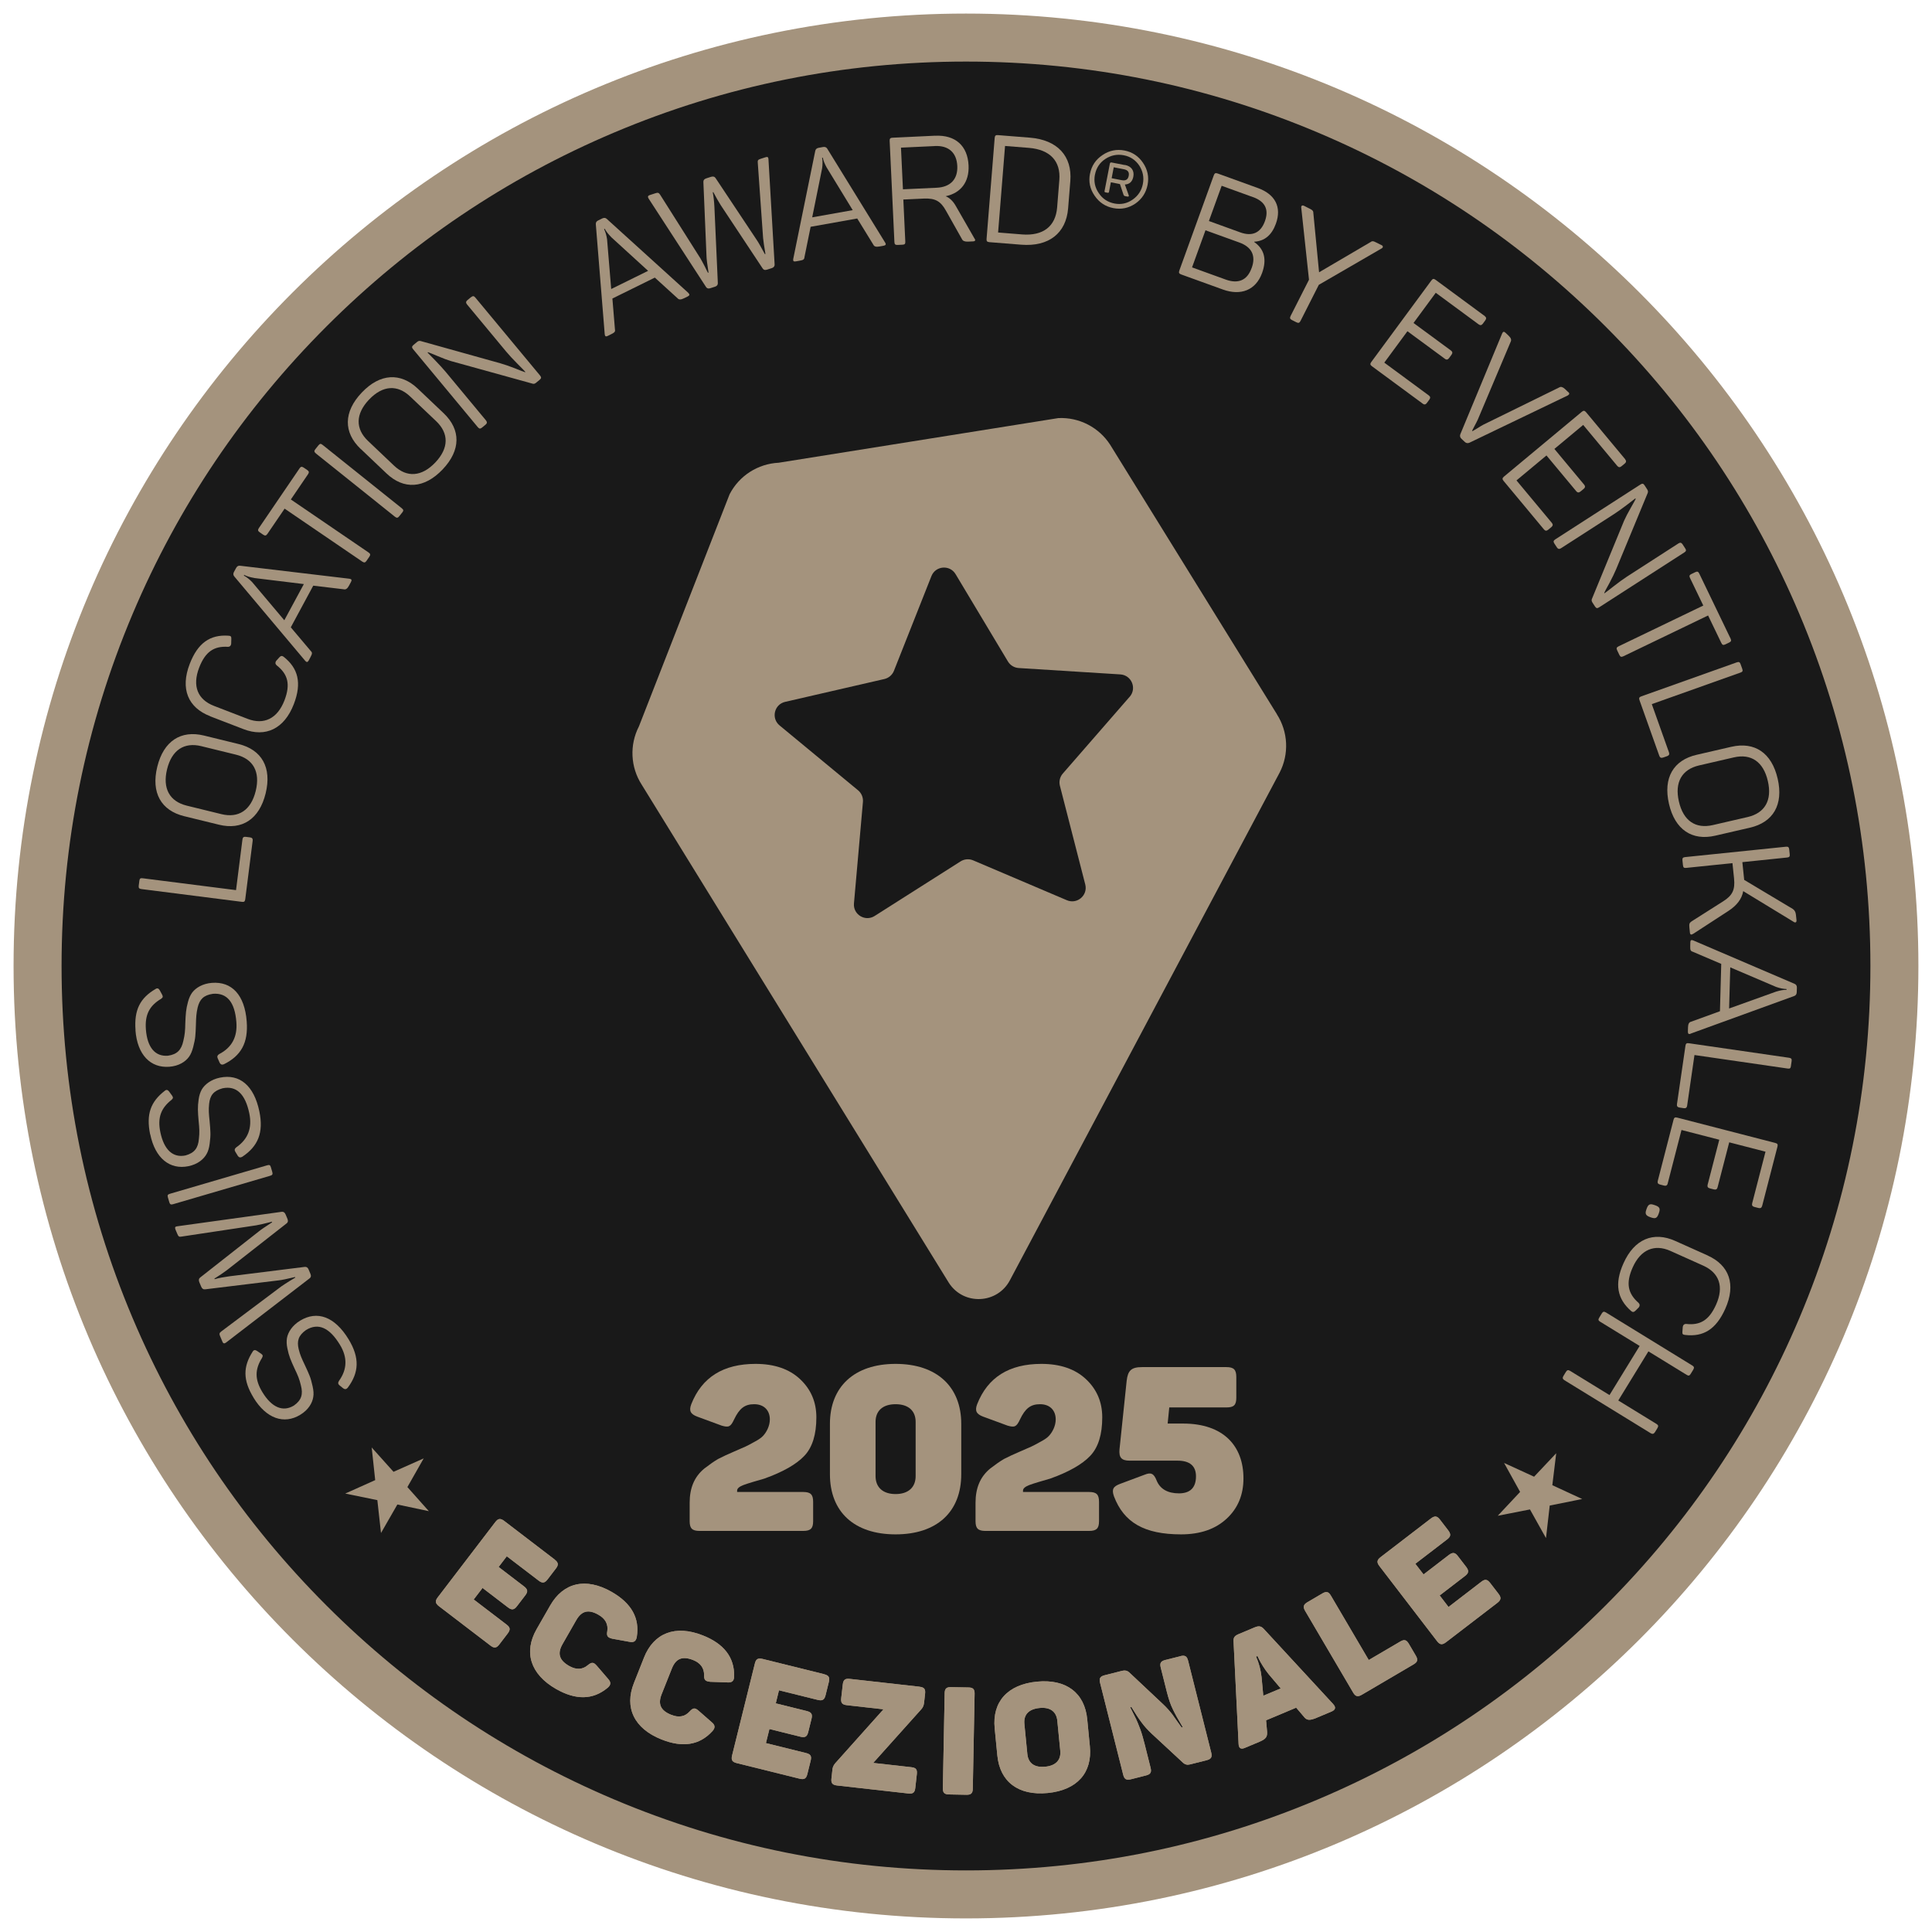 <svg width="124" height="124" viewBox="0 0 124 124" fill="none" xmlns="http://www.w3.org/2000/svg">
<path d="M62.001 121.584C94.909 121.584 121.586 94.907 121.586 61.999C121.586 29.091 94.909 2.414 62.001 2.414C29.093 2.414 2.416 29.091 2.416 61.999C2.416 94.907 29.093 121.584 62.001 121.584Z" fill="#191919"/>
<path d="M61.999 3.952C69.836 3.952 77.439 5.486 84.592 8.511C91.505 11.434 97.713 15.621 103.045 20.953C108.378 26.286 112.564 32.493 115.488 39.406C118.513 46.559 120.047 54.162 120.047 61.999C120.047 69.836 118.513 77.439 115.488 84.593C112.564 91.505 108.378 97.713 103.045 103.045C97.713 108.378 91.505 112.564 84.592 115.488C77.439 118.513 69.836 120.047 61.999 120.047C54.162 120.047 46.559 118.513 39.406 115.488C32.493 112.564 26.286 108.378 20.953 103.045C15.621 97.713 11.434 91.505 8.511 84.593C5.486 77.439 3.952 69.836 3.952 61.999C3.952 54.162 5.486 46.559 8.511 39.406C11.434 32.493 15.621 26.286 20.953 20.953C26.286 15.621 32.493 11.434 39.406 8.511C46.559 5.486 54.162 3.952 61.999 3.952ZM61.999 0.871C28.239 0.871 0.871 28.239 0.871 61.999C0.871 95.76 28.239 123.128 61.999 123.128C95.76 123.128 123.127 95.76 123.127 61.999C123.127 28.239 95.76 0.871 61.999 0.871Z" fill="#A4937D"/>
<path d="M81.958 45.845L71.256 28.55C70.532 27.426 69.263 26.77 67.926 26.834L49.979 29.699C48.642 29.764 47.44 30.534 46.827 31.723L41.008 46.621C40.395 47.81 40.463 49.24 41.187 50.364L60.9 82.335C61.845 83.804 64.029 83.702 64.83 82.147L82.131 49.585C82.744 48.395 82.676 46.969 81.952 45.842L81.958 45.845ZM72.504 44.72L68.213 49.649C68.025 49.865 67.957 50.158 68.028 50.435L69.654 56.766C69.833 57.462 69.137 58.059 68.475 57.779L62.458 55.219C62.196 55.108 61.895 55.133 61.654 55.284L56.137 58.789C55.53 59.175 54.744 58.697 54.809 57.982L55.385 51.47C55.41 51.187 55.293 50.906 55.074 50.724L50.034 46.559C49.48 46.1 49.692 45.207 50.392 45.047L56.762 43.581C57.039 43.516 57.27 43.319 57.375 43.054L59.781 36.976C60.046 36.307 60.961 36.233 61.331 36.849L64.692 42.456C64.84 42.7 65.095 42.857 65.382 42.875L71.906 43.285C72.624 43.331 72.978 44.178 72.507 44.72H72.504Z" fill="#A4937D"/>
<path d="M27.192 93.605L26.148 95.444L27.525 96.99L25.504 96.562L24.453 98.392L24.219 96.282L22.158 95.86L24.081 94.997L23.856 92.902L25.257 94.464L27.189 93.605H27.192Z" fill="#A4937D"/>
<path d="M35.595 100.095C35.842 100.283 35.863 100.434 35.678 100.671L35.149 101.364C34.961 101.61 34.81 101.632 34.563 101.441L32.527 99.885L32.003 100.572L33.63 101.817C33.876 102.005 33.898 102.156 33.713 102.393L33.183 103.086C32.995 103.332 32.844 103.354 32.598 103.163L30.971 101.918L30.404 102.658L32.509 104.266C32.749 104.448 32.773 104.589 32.586 104.839L32.05 105.541C31.868 105.782 31.717 105.8 31.48 105.618L28.18 103.095C27.934 102.907 27.912 102.756 28.097 102.519L31.788 97.692C31.969 97.452 32.12 97.433 32.367 97.621L35.598 100.092L35.595 100.095Z" fill="#A4937D"/>
<path d="M35.312 103.044C36.156 101.568 37.603 101.226 39.255 102.169C40.527 102.896 41.063 103.854 40.872 105.049C40.826 105.345 40.672 105.438 40.385 105.373L39.301 105.176C38.996 105.102 38.919 105.003 38.977 104.689C39.042 104.245 38.854 103.891 38.414 103.642C37.764 103.269 37.329 103.389 36.984 103.987L36.106 105.521C35.764 106.118 35.882 106.556 36.532 106.926C36.978 107.181 37.379 107.166 37.721 106.879C37.976 106.667 38.096 106.67 38.306 106.913L39.024 107.748C39.224 107.964 39.224 108.142 38.99 108.333C38.056 109.107 36.96 109.128 35.687 108.401C34.036 107.455 33.599 106.032 34.443 104.56L35.312 103.044Z" fill="#A4937D"/>
<path d="M41.332 106.388C41.957 104.811 43.343 104.263 45.111 104.965C46.473 105.504 47.142 106.376 47.12 107.59C47.114 107.892 46.978 108.002 46.682 107.981L45.583 107.941C45.272 107.91 45.179 107.824 45.191 107.503C45.191 107.054 44.954 106.73 44.486 106.545C43.793 106.271 43.377 106.45 43.121 107.091L42.468 108.733C42.213 109.373 42.394 109.789 43.087 110.063C43.565 110.254 43.959 110.18 44.258 109.851C44.48 109.604 44.603 109.589 44.843 109.802L45.672 110.529C45.9 110.713 45.925 110.889 45.721 111.111C44.905 112.007 43.824 112.183 42.462 111.644C40.694 110.941 40.059 109.595 40.688 108.015L41.332 106.391V106.388Z" fill="#A4937D"/>
<path d="M52.89 107.455C53.192 107.529 53.269 107.658 53.198 107.951L52.988 108.798C52.914 109.1 52.785 109.177 52.483 109.103L49.997 108.487L49.791 109.325L51.778 109.818C52.08 109.892 52.157 110.021 52.086 110.314L51.876 111.161C51.802 111.463 51.673 111.54 51.371 111.466L49.384 110.973L49.159 111.876L51.731 112.513C52.024 112.587 52.104 112.704 52.03 113.006L51.818 113.863C51.747 114.155 51.617 114.232 51.325 114.162L47.295 113.163C46.993 113.09 46.916 112.96 46.987 112.667L48.448 106.771C48.518 106.479 48.648 106.402 48.95 106.475L52.896 107.452L52.89 107.455Z" fill="#A4937D"/>
<path d="M59.014 108.26C59.322 108.294 59.408 108.411 59.374 108.71L59.309 109.289C59.291 109.452 59.239 109.584 59.137 109.698L56.044 113.149L58.484 113.423C58.792 113.457 58.878 113.565 58.844 113.873L58.746 114.751C58.712 115.049 58.604 115.145 58.296 115.111L53.724 114.597C53.425 114.563 53.33 114.446 53.364 114.147L53.429 113.558C53.444 113.414 53.509 113.284 53.61 113.167L56.703 109.708L54.35 109.443C54.051 109.409 53.955 109.292 53.992 108.984L54.091 108.115C54.125 107.816 54.242 107.721 54.541 107.755L59.014 108.257V108.26Z" fill="#A4937D"/>
<path d="M60.631 108.665C60.637 108.385 60.745 108.28 61.025 108.283L62.171 108.305C62.451 108.311 62.556 108.419 62.553 108.699L62.436 114.811C62.43 115.091 62.322 115.196 62.042 115.193L60.896 115.171C60.615 115.165 60.511 115.057 60.514 114.777L60.631 108.665Z" fill="#A4937D"/>
<path d="M63.842 110.926C63.676 109.235 64.659 108.117 66.553 107.932C68.436 107.747 69.618 108.656 69.782 110.347L69.951 112.084C70.118 113.776 69.135 114.894 67.249 115.079C65.358 115.264 64.175 114.355 64.012 112.667L63.842 110.929V110.926ZM67.862 110.446C67.804 109.839 67.385 109.555 66.72 109.623C66.033 109.691 65.688 110.045 65.749 110.655L65.937 112.568C65.996 113.178 66.405 113.458 67.089 113.391C67.755 113.326 68.112 112.969 68.05 112.362L67.862 110.449V110.446Z" fill="#A4937D"/>
<path d="M75.76 106.294C76.053 106.22 76.182 106.297 76.256 106.59L77.738 112.48C77.812 112.772 77.735 112.902 77.442 112.976L76.379 113.244C76.201 113.29 76.062 113.253 75.945 113.151L73.933 111.287C73.656 111.026 73.437 110.782 73.265 110.545C73.086 110.311 72.874 109.984 72.615 109.559L72.541 109.578C72.723 109.941 72.858 110.206 72.929 110.36C72.997 110.514 73.092 110.73 73.191 111.004C73.293 111.287 73.379 111.596 73.462 111.925L73.847 113.459C73.921 113.752 73.844 113.881 73.542 113.955L72.593 114.196C72.291 114.273 72.162 114.196 72.088 113.903L70.606 108.013C70.532 107.72 70.609 107.591 70.911 107.517L72.02 107.237C72.199 107.19 72.347 107.224 72.464 107.326L74.614 109.347C74.888 109.599 75.132 109.886 75.264 110.065C75.39 110.243 75.658 110.634 75.837 110.872L75.911 110.853C75.615 110.357 75.4 109.972 75.267 109.686C75.126 109.402 75.002 109.032 74.888 108.58L74.5 107.036C74.426 106.744 74.494 106.617 74.796 106.54L75.757 106.3L75.76 106.294Z" fill="#A4937D"/>
<path d="M85.566 109.374C85.757 109.578 85.72 109.741 85.462 109.849L84.494 110.256C84.038 110.447 83.857 110.419 83.666 110.16L83.191 109.602L81.26 110.413L81.324 111.143C81.346 111.469 81.26 111.611 80.828 111.793L79.889 112.187C79.639 112.292 79.504 112.199 79.495 111.922L79.174 105.385C79.15 105.102 79.23 104.994 79.507 104.877L80.526 104.449C80.785 104.341 80.942 104.359 81.115 104.55L85.569 109.374H85.566ZM81.429 107.458C81.17 107.144 80.902 106.701 80.791 106.463L80.708 106.288L80.619 106.325C80.807 106.75 80.918 107.187 80.97 107.64L81.081 108.835L82.199 108.367L81.429 107.458Z" fill="#A4937D"/>
<path d="M84.868 102.273C85.136 102.116 85.274 102.159 85.425 102.418L87.85 106.543L89.868 105.36C90.126 105.209 90.268 105.237 90.425 105.505L90.872 106.266C91.023 106.524 90.986 106.672 90.727 106.823L87.412 108.77C87.144 108.927 87 108.89 86.846 108.628L83.768 103.391C83.617 103.133 83.654 102.985 83.922 102.828L84.868 102.273Z" fill="#A4937D"/>
<path d="M91.839 97.461C92.085 97.273 92.236 97.292 92.418 97.529L92.951 98.222C93.139 98.469 93.12 98.62 92.874 98.807L90.841 100.366L91.368 101.05L92.991 99.802C93.237 99.615 93.388 99.633 93.57 99.873L94.103 100.566C94.291 100.813 94.272 100.964 94.026 101.152L92.403 102.399L92.969 103.139L95.07 101.524C95.308 101.34 95.452 101.352 95.643 101.598L96.183 102.298C96.364 102.535 96.346 102.686 96.109 102.871L92.812 105.4C92.566 105.588 92.415 105.569 92.233 105.332L88.533 100.511C88.352 100.274 88.37 100.123 88.617 99.935L91.842 97.458L91.839 97.461Z" fill="#A4937D"/>
<path d="M96.539 93.897L98.461 94.778L99.881 93.272L99.632 95.323L101.548 96.21L99.465 96.629L99.225 98.718L98.196 96.879L96.129 97.285L97.564 95.754L96.539 93.903V93.897Z" fill="#A4937D"/>
<path d="M35.595 100.095C35.842 100.283 35.863 100.434 35.678 100.671L35.149 101.364C34.961 101.61 34.81 101.632 34.563 101.441L32.527 99.885L32.003 100.572L33.63 101.817C33.876 102.005 33.898 102.156 33.713 102.393L33.183 103.086C32.995 103.332 32.844 103.354 32.598 103.163L30.971 101.918L30.404 102.658L32.508 104.266C32.749 104.448 32.773 104.589 32.586 104.839L32.05 105.541C31.868 105.782 31.717 105.8 31.48 105.618L28.18 103.095C27.934 102.907 27.912 102.756 28.097 102.519L31.788 97.692C31.969 97.452 32.12 97.433 32.367 97.621L35.598 100.092L35.595 100.095Z" fill="#A4937D"/>
<path d="M35.312 103.044C36.156 101.568 37.603 101.226 39.255 102.169C40.527 102.896 41.063 103.854 40.872 105.049C40.826 105.345 40.672 105.438 40.385 105.373L39.301 105.176C38.996 105.102 38.919 105.003 38.977 104.689C39.042 104.245 38.854 103.891 38.414 103.642C37.764 103.269 37.329 103.389 36.984 103.987L36.106 105.521C35.764 106.118 35.882 106.556 36.532 106.926C36.978 107.181 37.379 107.166 37.721 106.879C37.976 106.667 38.096 106.67 38.306 106.913L39.024 107.748C39.224 107.964 39.224 108.142 38.99 108.333C38.056 109.107 36.96 109.128 35.687 108.401C34.036 107.455 33.599 106.032 34.443 104.56L35.312 103.044Z" fill="#A4937D"/>
<path d="M41.332 106.388C41.957 104.811 43.343 104.263 45.111 104.965C46.473 105.504 47.142 106.376 47.12 107.59C47.114 107.892 46.978 108.002 46.682 107.981L45.583 107.941C45.272 107.91 45.179 107.824 45.191 107.503C45.191 107.054 44.954 106.73 44.486 106.545C43.793 106.271 43.377 106.45 43.121 107.091L42.468 108.733C42.213 109.373 42.394 109.789 43.087 110.063C43.565 110.254 43.959 110.18 44.258 109.851C44.48 109.604 44.603 109.589 44.843 109.802L45.672 110.529C45.9 110.713 45.925 110.889 45.721 111.111C44.905 112.007 43.824 112.183 42.462 111.644C40.694 110.941 40.059 109.595 40.688 108.015L41.332 106.391V106.388Z" fill="#A4937D"/>
<path d="M52.89 107.455C53.192 107.529 53.269 107.658 53.198 107.951L52.988 108.798C52.914 109.1 52.785 109.177 52.483 109.103L49.997 108.487L49.791 109.325L51.778 109.818C52.08 109.892 52.157 110.021 52.086 110.314L51.876 111.161C51.802 111.463 51.673 111.54 51.371 111.466L49.384 110.973L49.159 111.876L51.731 112.513C52.024 112.587 52.104 112.704 52.03 113.006L51.818 113.863C51.747 114.155 51.617 114.232 51.325 114.162L47.295 113.163C46.993 113.09 46.916 112.96 46.987 112.667L48.448 106.771C48.518 106.479 48.648 106.402 48.95 106.475L52.896 107.452L52.89 107.455Z" fill="#A4937D"/>
<path d="M59.014 108.258C59.322 108.292 59.408 108.409 59.374 108.708L59.309 109.287C59.291 109.45 59.239 109.582 59.137 109.696L56.044 113.147L58.484 113.421C58.792 113.455 58.878 113.563 58.844 113.871L58.746 114.749C58.712 115.047 58.604 115.143 58.296 115.109L53.724 114.595C53.425 114.561 53.33 114.444 53.364 114.145L53.429 113.556C53.444 113.412 53.509 113.282 53.61 113.165L56.703 109.706L54.35 109.441C54.051 109.407 53.955 109.29 53.992 108.982L54.091 108.113C54.125 107.814 54.242 107.719 54.541 107.753L59.014 108.255V108.258Z" fill="#A4937D"/>
<path d="M60.631 108.665C60.637 108.385 60.745 108.28 61.025 108.283L62.171 108.305C62.451 108.311 62.556 108.419 62.553 108.699L62.436 114.811C62.43 115.091 62.322 115.196 62.042 115.193L60.896 115.171C60.615 115.165 60.511 115.057 60.514 114.777L60.631 108.665Z" fill="#A4937D"/>
<path d="M63.84 110.926C63.674 109.235 64.657 108.117 66.551 107.932C68.434 107.747 69.617 108.656 69.78 110.347L69.949 112.084C70.116 113.776 69.133 114.894 67.248 115.079C65.356 115.264 64.173 114.355 64.01 112.667L63.84 110.929V110.926ZM67.861 110.446C67.802 109.839 67.383 109.555 66.718 109.623C66.031 109.691 65.686 110.045 65.747 110.655L65.935 112.568C65.994 113.178 66.403 113.458 67.087 113.391C67.753 113.326 68.11 112.969 68.049 112.362L67.861 110.449V110.446Z" fill="#A4937D"/>
<path d="M75.76 106.294C76.053 106.22 76.182 106.297 76.256 106.59L77.738 112.48C77.812 112.772 77.735 112.902 77.442 112.976L76.379 113.244C76.201 113.29 76.062 113.253 75.945 113.151L73.933 111.287C73.656 111.026 73.437 110.782 73.265 110.545C73.086 110.311 72.874 109.984 72.615 109.559L72.541 109.578C72.723 109.941 72.858 110.206 72.929 110.36C72.997 110.514 73.092 110.73 73.191 111.004C73.293 111.287 73.379 111.596 73.462 111.925L73.847 113.459C73.921 113.752 73.844 113.881 73.542 113.955L72.593 114.196C72.291 114.273 72.162 114.196 72.088 113.903L70.606 108.013C70.532 107.72 70.609 107.591 70.911 107.517L72.02 107.237C72.199 107.19 72.347 107.224 72.464 107.326L74.614 109.347C74.888 109.599 75.132 109.886 75.264 110.065C75.39 110.243 75.658 110.634 75.837 110.872L75.911 110.853C75.615 110.357 75.4 109.972 75.267 109.686C75.126 109.402 75.002 109.032 74.888 108.58L74.5 107.036C74.426 106.744 74.494 106.617 74.796 106.54L75.757 106.3L75.76 106.294Z" fill="#A4937D"/>
<path d="M85.566 109.374C85.757 109.578 85.72 109.741 85.462 109.849L84.494 110.256C84.038 110.447 83.857 110.419 83.666 110.16L83.191 109.602L81.26 110.413L81.324 111.143C81.346 111.469 81.26 111.611 80.828 111.793L79.889 112.187C79.639 112.292 79.504 112.199 79.495 111.922L79.174 105.385C79.15 105.102 79.23 104.994 79.507 104.877L80.526 104.449C80.785 104.341 80.942 104.359 81.115 104.55L85.569 109.374H85.566ZM81.429 107.458C81.17 107.144 80.902 106.701 80.791 106.463L80.708 106.288L80.619 106.325C80.807 106.75 80.918 107.187 80.97 107.64L81.081 108.835L82.199 108.367L81.429 107.458Z" fill="#A4937D"/>
<path d="M84.866 102.273C85.134 102.116 85.272 102.159 85.423 102.418L87.848 106.543L89.866 105.36C90.124 105.209 90.266 105.237 90.423 105.505L90.87 106.266C91.021 106.524 90.984 106.672 90.725 106.823L87.41 108.77C87.142 108.927 86.998 108.89 86.844 108.628L83.766 103.391C83.615 103.133 83.652 102.985 83.92 102.828L84.866 102.273Z" fill="#A4937D"/>
<path d="M91.837 97.461C92.083 97.273 92.234 97.292 92.416 97.529L92.949 98.222C93.137 98.469 93.118 98.62 92.872 98.807L90.839 100.366L91.366 101.05L92.989 99.802C93.236 99.615 93.386 99.633 93.568 99.873L94.101 100.566C94.289 100.813 94.271 100.964 94.024 101.152L92.401 102.399L92.968 103.139L95.068 101.524C95.306 101.34 95.45 101.352 95.641 101.598L96.18 102.298C96.362 102.535 96.344 102.686 96.107 102.871L92.81 105.4C92.564 105.588 92.413 105.569 92.231 105.332L88.531 100.511C88.35 100.274 88.368 100.123 88.615 99.935L91.84 97.458L91.837 97.461Z" fill="#A4937D"/>
<path d="M16.271 89.701C15.584 88.573 15.596 87.713 16.221 86.743C16.283 86.638 16.379 86.626 16.493 86.703L16.764 86.888C16.872 86.971 16.887 87.017 16.819 87.15C16.357 87.886 16.342 88.53 16.841 89.352C17.441 90.338 18.159 90.64 18.862 90.212C19.354 89.867 19.462 89.482 19.311 88.915C19.219 88.517 19.123 88.29 18.905 87.834C18.664 87.31 18.541 87.033 18.443 86.534C18.39 86.281 18.387 86.069 18.418 85.877C18.486 85.505 18.757 85.07 19.262 84.762C20.356 84.097 21.486 84.5 22.373 85.958C23.094 87.144 23.048 88.092 22.315 89.072C22.229 89.171 22.133 89.183 22.032 89.109L21.785 88.909C21.696 88.838 21.683 88.742 21.754 88.632C22.29 87.886 22.309 87.113 21.813 86.303C21.141 85.2 20.42 84.889 19.647 85.36C19.154 85.705 19.043 86.069 19.17 86.592C19.262 86.968 19.364 87.19 19.57 87.621C19.703 87.892 19.798 88.129 19.872 88.302C19.943 88.474 20.001 88.699 20.063 88.97C20.125 89.242 20.14 89.469 20.106 89.66C20.048 90.049 19.792 90.489 19.268 90.806C18.23 91.438 17.09 91.053 16.268 89.701H16.271Z" fill="#A4937D"/>
<path d="M11.257 78.894C11.207 78.777 11.248 78.719 11.377 78.706L18.08 77.776C18.191 77.76 18.277 77.819 18.33 77.945L18.447 78.222C18.502 78.358 18.487 78.447 18.401 78.515L14.565 81.519C14.34 81.685 14.072 81.873 13.761 82.064L13.777 82.101C14.029 82.027 14.353 81.966 14.719 81.916L19.559 81.312C19.67 81.297 19.756 81.356 19.805 81.473L19.925 81.759C19.978 81.885 19.962 81.975 19.876 82.043L14.501 86.174C14.396 86.251 14.322 86.226 14.282 86.127L14.131 85.77C14.066 85.619 14.072 85.554 14.193 85.462L18.062 82.56C18.157 82.489 18.327 82.388 18.558 82.237C18.795 82.095 18.93 82.018 18.952 81.999L18.937 81.962C18.41 82.089 18.062 82.159 17.898 82.175L13.173 82.751C13.053 82.769 12.966 82.711 12.911 82.575L12.794 82.298C12.739 82.163 12.757 82.061 12.852 81.99L16.599 79.045C16.722 78.94 17.011 78.746 17.464 78.451L17.449 78.413C16.993 78.531 16.657 78.608 16.441 78.645L11.642 79.368C11.497 79.399 11.448 79.356 11.383 79.202L11.251 78.888L11.257 78.894Z" fill="#A4937D"/>
<path d="M11.105 77.29C10.966 77.33 10.905 77.299 10.865 77.157L10.775 76.849C10.735 76.71 10.769 76.658 10.911 76.618L17.149 74.791C17.288 74.751 17.346 74.773 17.386 74.915L17.476 75.223C17.516 75.361 17.485 75.423 17.343 75.463L11.105 77.29Z" fill="#A4937D"/>
<path d="M9.636 72.803C9.371 71.509 9.67 70.705 10.585 70.003C10.677 69.926 10.769 69.944 10.852 70.055L11.047 70.323C11.12 70.437 11.12 70.486 11.013 70.588C10.332 71.124 10.098 71.728 10.292 72.668C10.526 73.798 11.099 74.325 11.906 74.159C12.488 73.998 12.719 73.675 12.766 73.09C12.812 72.683 12.799 72.439 12.747 71.934C12.698 71.361 12.676 71.056 12.75 70.557C12.787 70.302 12.855 70.101 12.947 69.932C13.138 69.605 13.536 69.285 14.118 69.165C15.372 68.906 16.302 69.664 16.647 71.337C16.927 72.695 16.564 73.573 15.544 74.248C15.427 74.312 15.335 74.291 15.264 74.186L15.098 73.912C15.039 73.817 15.057 73.721 15.162 73.641C15.917 73.12 16.194 72.4 16.003 71.466C15.741 70.203 15.165 69.667 14.284 69.849C13.702 70.009 13.477 70.311 13.422 70.85C13.382 71.235 13.403 71.478 13.453 71.953C13.483 72.255 13.499 72.507 13.505 72.695C13.514 72.88 13.493 73.114 13.459 73.388C13.425 73.662 13.363 73.884 13.268 74.051C13.083 74.396 12.695 74.725 12.094 74.849C10.905 75.092 9.959 74.346 9.642 72.8L9.636 72.803Z" fill="#A4937D"/>
<path d="M8.699 66.129C8.597 64.813 8.995 64.052 9.993 63.47C10.095 63.405 10.184 63.436 10.252 63.556L10.409 63.846C10.467 63.969 10.461 64.018 10.341 64.105C9.595 64.551 9.29 65.121 9.364 66.076C9.454 67.228 9.956 67.823 10.778 67.758C11.376 67.672 11.644 67.379 11.767 66.806C11.863 66.409 11.884 66.165 11.894 65.657C11.918 65.081 11.934 64.779 12.069 64.289C12.137 64.04 12.229 63.849 12.343 63.695C12.574 63.396 13.009 63.128 13.6 63.082C14.879 62.983 15.704 63.855 15.834 65.555C15.941 66.939 15.467 67.764 14.37 68.306C14.247 68.356 14.158 68.322 14.099 68.211L13.97 67.918C13.924 67.814 13.954 67.724 14.065 67.656C14.879 67.234 15.245 66.554 15.171 65.605C15.073 64.317 14.568 63.713 13.668 63.784C13.07 63.87 12.812 64.141 12.685 64.668C12.599 65.044 12.587 65.287 12.574 65.768C12.568 66.07 12.55 66.326 12.534 66.51C12.519 66.695 12.47 66.923 12.402 67.191C12.334 67.459 12.245 67.672 12.131 67.826C11.903 68.146 11.475 68.42 10.868 68.467C9.66 68.559 8.813 67.7 8.693 66.122L8.699 66.129Z" fill="#A4937D"/>
<path d="M8.944 56.526C8.963 56.382 9.015 56.351 9.16 56.369L15.149 57.13L15.562 53.868C15.577 53.742 15.651 53.692 15.777 53.711L16.048 53.745C16.175 53.76 16.233 53.828 16.218 53.951L15.74 57.716C15.722 57.86 15.666 57.904 15.525 57.882L9.074 57.062C8.929 57.044 8.886 56.989 8.904 56.844L8.944 56.526Z" fill="#A4937D"/>
<path d="M11.822 52.386C10.344 52.022 9.684 50.882 10.094 49.213C10.501 47.555 11.613 46.847 13.095 47.21L15.319 47.755C16.798 48.119 17.457 49.259 17.05 50.919C16.64 52.589 15.528 53.294 14.05 52.931L11.825 52.386H11.822ZM12.925 47.891C11.822 47.62 11.028 48.134 10.723 49.37C10.421 50.605 10.886 51.437 11.986 51.708L14.21 52.253C15.313 52.524 16.111 52.001 16.413 50.765C16.714 49.53 16.249 48.707 15.146 48.436L12.922 47.891H12.925Z" fill="#A4937D"/>
<path d="M13.492 45.969C12.072 45.421 11.557 44.217 12.177 42.611C12.697 41.262 13.486 40.723 14.653 40.8C14.807 40.806 14.854 40.846 14.847 41L14.838 41.321C14.82 41.45 14.755 41.509 14.638 41.515C13.735 41.456 13.178 41.826 12.783 42.849C12.327 44.035 12.688 44.904 13.738 45.307L15.895 46.139C16.936 46.539 17.802 46.127 18.255 44.959C18.655 43.918 18.479 43.268 17.752 42.698C17.66 42.611 17.657 42.516 17.725 42.417L17.94 42.177C18.026 42.085 18.113 42.079 18.208 42.156C19.132 42.886 19.385 43.825 18.858 45.193C18.248 46.776 17.05 47.346 15.63 46.798L13.492 45.975V45.969Z" fill="#A4937D"/>
<path d="M22.428 37.145C22.564 37.163 22.595 37.225 22.527 37.351L22.394 37.598C22.299 37.776 22.191 37.853 22.074 37.823L20.105 37.589L18.664 40.263L19.942 41.778C20.053 41.88 20.044 41.954 19.936 42.16L19.813 42.391C19.748 42.511 19.677 42.517 19.591 42.416L15.044 37.006C14.967 36.92 14.955 36.825 15.013 36.714L15.152 36.458C15.21 36.347 15.297 36.292 15.408 36.31L22.434 37.145H22.428ZM16.326 37.096C16.055 37.05 15.833 36.985 15.672 36.898L15.651 36.942C15.83 37.037 16.008 37.179 16.184 37.361L18.248 39.81L19.502 37.487L16.326 37.099V37.096Z" fill="#A4937D"/>
<path d="M19.221 30.064C19.305 29.944 19.369 29.932 19.493 30.012L19.718 30.166C19.838 30.249 19.85 30.317 19.77 30.437L18.667 32.057L23.654 35.458C23.775 35.541 23.787 35.609 23.707 35.729L23.525 35.994C23.442 36.114 23.377 36.127 23.254 36.047L18.267 32.646L17.164 34.266C17.081 34.386 17.013 34.399 16.893 34.319L16.668 34.164C16.548 34.081 16.535 34.014 16.615 33.893L19.221 30.067V30.064Z" fill="#A4937D"/>
<path d="M20.272 29.099C20.158 29.007 20.152 28.939 20.241 28.828L20.441 28.579C20.534 28.465 20.595 28.465 20.709 28.557L25.786 32.62C25.9 32.713 25.913 32.771 25.823 32.885L25.623 33.135C25.534 33.249 25.463 33.255 25.349 33.166L20.272 29.102V29.099Z" fill="#A4937D"/>
<path d="M23.145 28.81C22.042 27.759 22.036 26.441 23.219 25.196C24.395 23.958 25.711 23.896 26.817 24.947L28.477 26.524C29.58 27.574 29.586 28.893 28.409 30.128C27.226 31.373 25.908 31.434 24.805 30.384L23.145 28.806V28.81ZM26.333 25.455C25.511 24.672 24.565 24.725 23.687 25.646C22.812 26.567 22.8 27.522 23.625 28.304L25.286 29.882C26.108 30.664 27.06 30.606 27.938 29.684C28.813 28.763 28.816 27.815 27.994 27.032L26.333 25.455Z" fill="#A4937D"/>
<path d="M30.235 19.074C30.346 18.982 30.417 18.988 30.509 19.099L34.662 24.102C34.754 24.216 34.748 24.283 34.637 24.376L34.397 24.573C34.323 24.635 34.246 24.65 34.172 24.622L28.953 23.177C28.719 23.107 28.427 22.999 28.075 22.848C27.724 22.697 27.524 22.623 27.472 22.605L27.441 22.629C27.472 22.666 27.635 22.832 27.924 23.122C28.208 23.418 28.439 23.667 28.618 23.883L31.19 26.982C31.27 27.081 31.27 27.17 31.171 27.25L30.94 27.441C30.829 27.533 30.762 27.527 30.666 27.416L26.514 22.413C26.421 22.303 26.427 22.235 26.538 22.139L26.775 21.942C26.843 21.887 26.914 21.865 26.994 21.887L32.099 23.313C32.348 23.384 32.662 23.489 33.032 23.633C33.399 23.784 33.617 23.867 33.697 23.889L33.719 23.871C33.676 23.818 33.507 23.643 33.205 23.341C32.909 23.045 32.666 22.78 32.478 22.555L29.967 19.53C29.887 19.431 29.902 19.345 29.998 19.265L30.229 19.074H30.235Z" fill="#A4937D"/>
<path d="M44.179 18.803C44.277 18.895 44.268 18.963 44.139 19.028L43.886 19.151C43.704 19.241 43.572 19.241 43.495 19.151L42.028 17.817L39.305 19.16L39.468 21.135C39.499 21.283 39.45 21.338 39.24 21.443L39.006 21.56C38.883 21.622 38.825 21.585 38.812 21.449L38.242 14.407C38.23 14.293 38.273 14.207 38.387 14.151L38.649 14.022C38.763 13.967 38.861 13.97 38.945 14.05L44.185 18.803H44.179ZM39.234 15.223C39.04 15.026 38.898 14.848 38.815 14.684L38.772 14.706C38.861 14.888 38.926 15.106 38.963 15.359L39.228 18.55L41.597 17.383L39.234 15.226V15.223Z" fill="#A4937D"/>
<path d="M49.144 10.089C49.264 10.049 49.319 10.092 49.322 10.224L49.717 16.977C49.723 17.088 49.658 17.171 49.529 17.211L49.242 17.303C49.103 17.35 49.014 17.328 48.953 17.236L46.263 13.175C46.115 12.938 45.949 12.655 45.783 12.331L45.746 12.344C45.798 12.602 45.835 12.926 45.853 13.299L46.072 18.169C46.078 18.28 46.014 18.363 45.894 18.4L45.598 18.495C45.468 18.539 45.379 18.517 45.318 18.425L41.627 12.741C41.559 12.63 41.587 12.559 41.689 12.525L42.058 12.405C42.215 12.353 42.28 12.362 42.363 12.488L44.948 16.573C45.013 16.675 45.099 16.851 45.231 17.094C45.351 17.34 45.419 17.482 45.438 17.507L45.475 17.494C45.391 16.961 45.348 16.607 45.345 16.444L45.145 11.691C45.136 11.57 45.2 11.487 45.339 11.444L45.626 11.352C45.764 11.305 45.866 11.333 45.931 11.435L48.568 15.399C48.663 15.532 48.832 15.834 49.091 16.311L49.128 16.299C49.048 15.837 48.999 15.495 48.977 15.276L48.635 10.437C48.617 10.289 48.663 10.243 48.82 10.193L49.144 10.089Z" fill="#A4937D"/>
<path d="M56.812 15.567C56.883 15.684 56.855 15.745 56.71 15.773L56.433 15.822C56.233 15.859 56.106 15.822 56.057 15.711L55.019 14.023L52.028 14.556L51.633 16.5C51.621 16.651 51.559 16.691 51.328 16.731L51.069 16.777C50.937 16.802 50.888 16.75 50.912 16.617L52.323 9.695C52.342 9.584 52.41 9.513 52.533 9.489L52.819 9.436C52.943 9.415 53.038 9.445 53.096 9.544L56.809 15.567H56.812ZM53.059 10.755C52.927 10.511 52.841 10.302 52.81 10.12L52.764 10.129C52.801 10.33 52.801 10.558 52.764 10.81L52.129 13.949L54.729 13.487L53.063 10.758L53.059 10.755Z" fill="#A4937D"/>
<path d="M60.036 8.712C61.314 8.654 62.106 9.353 62.165 10.622C62.214 11.679 61.666 12.394 60.692 12.594C60.951 12.699 61.173 12.911 61.354 13.235L62.537 15.296C62.63 15.419 62.596 15.487 62.448 15.493L62.128 15.508C61.924 15.517 61.795 15.465 61.743 15.351L60.714 13.524C60.375 12.917 60.036 12.711 59.287 12.745L57.978 12.806L58.104 15.502C58.111 15.647 58.074 15.699 57.929 15.705L57.608 15.721C57.464 15.727 57.411 15.681 57.405 15.536L57.1 9.042C57.094 8.897 57.14 8.845 57.285 8.839L60.027 8.709L60.036 8.712ZM59.999 9.375L57.827 9.476L57.953 12.15L60.125 12.049C60.988 12.009 61.481 11.51 61.441 10.656C61.401 9.794 60.883 9.332 60.002 9.372L59.999 9.375Z" fill="#A4937D"/>
<path d="M66.096 8.835C67.876 8.977 68.822 10.027 68.696 11.614L68.554 13.376C68.425 14.962 67.322 15.847 65.541 15.705L63.499 15.542C63.354 15.529 63.308 15.477 63.32 15.332L63.841 8.851C63.853 8.706 63.906 8.659 64.05 8.672L66.093 8.835H66.096ZM67.99 11.558C68.089 10.348 67.399 9.602 66.043 9.491L64.506 9.368L64.06 14.922L65.597 15.046C66.952 15.153 67.75 14.528 67.849 13.317L67.99 11.555V11.558Z" fill="#A4937D"/>
<path d="M69.96 11.149C70.059 10.643 70.324 10.24 70.764 9.95C71.196 9.657 71.67 9.562 72.175 9.661C72.68 9.759 73.075 10.024 73.364 10.455C73.657 10.887 73.753 11.361 73.654 11.866C73.555 12.371 73.29 12.775 72.868 13.068C72.437 13.36 71.963 13.456 71.457 13.357C70.952 13.259 70.549 12.994 70.256 12.562C69.954 12.128 69.859 11.657 69.957 11.152L69.96 11.149ZM70.275 11.21C70.191 11.638 70.275 12.039 70.521 12.393C70.758 12.757 71.1 12.978 71.528 13.062C71.947 13.142 72.339 13.062 72.693 12.812C73.047 12.566 73.269 12.233 73.352 11.805C73.435 11.376 73.352 10.985 73.118 10.622C72.881 10.271 72.548 10.046 72.129 9.966C71.701 9.882 71.3 9.966 70.946 10.2C70.583 10.437 70.361 10.779 70.278 11.207L70.275 11.21ZM72.194 10.585C72.613 10.665 72.816 10.951 72.739 11.343C72.677 11.657 72.496 11.829 72.197 11.842L72.44 12.522C72.474 12.599 72.44 12.63 72.354 12.615L72.222 12.59C72.163 12.578 72.129 12.553 72.111 12.501L71.88 11.814L71.297 11.7L71.177 12.319C71.168 12.365 71.137 12.381 71.088 12.371L70.955 12.347C70.909 12.338 70.882 12.313 70.891 12.267L71.233 10.505C71.245 10.437 71.288 10.415 71.356 10.431L72.194 10.594V10.585ZM71.347 11.438L71.993 11.564C72.252 11.614 72.397 11.524 72.443 11.287C72.49 11.05 72.388 10.911 72.129 10.862L71.482 10.736L71.347 11.441V11.438Z" fill="#A4937D"/>
<path d="M80.729 12.066C81.85 12.472 82.275 13.295 81.887 14.364C81.625 15.085 81.166 15.476 80.501 15.513L80.495 15.531C81.145 15.984 81.32 16.643 81.003 17.521C80.603 18.624 79.641 19 78.483 18.581L75.809 17.614C75.674 17.565 75.643 17.503 75.692 17.364L77.904 11.252C77.953 11.117 78.015 11.086 78.153 11.135L80.726 12.066H80.729ZM80.334 17.204C80.476 16.813 80.482 16.483 80.347 16.197C80.211 15.919 79.937 15.707 79.543 15.565L77.371 14.78L76.508 17.161L78.68 17.947C79.071 18.088 79.419 18.101 79.7 17.977C79.983 17.851 80.19 17.598 80.331 17.204H80.334ZM80.424 12.654L78.409 11.924L77.59 14.185L79.604 14.915C80.362 15.189 80.91 14.955 81.185 14.197C81.456 13.449 81.2 12.934 80.424 12.651V12.654Z" fill="#A4937D"/>
<path d="M88.669 15.729C88.78 15.787 88.786 15.886 88.669 15.948L84.645 18.28L83.469 20.599C83.404 20.729 83.336 20.75 83.207 20.686L82.92 20.541C82.791 20.476 82.769 20.411 82.834 20.279L84.014 17.953L83.518 13.338C83.496 13.209 83.58 13.153 83.694 13.209L84.048 13.388C84.254 13.492 84.297 13.536 84.297 13.711L84.661 17.476L87.933 15.556C88.071 15.455 88.133 15.461 88.339 15.569L88.669 15.735V15.729Z" fill="#A4937D"/>
<path d="M95.298 20.292C95.4 20.366 95.406 20.455 95.332 20.557L95.172 20.775C95.098 20.877 95.008 20.895 94.907 20.822L92.15 18.791L90.723 20.729L93.129 22.5C93.231 22.574 93.237 22.664 93.163 22.765L93.003 22.984C92.929 23.086 92.84 23.107 92.738 23.03L90.332 21.259L88.847 23.274L91.706 25.381C91.808 25.455 91.814 25.544 91.74 25.646L91.58 25.864C91.506 25.966 91.416 25.988 91.318 25.911L88.052 23.505C87.935 23.419 87.926 23.351 88.012 23.234L91.869 18C91.956 17.883 92.023 17.873 92.14 17.96L95.304 20.292H95.298Z" fill="#A4937D"/>
<path d="M100.656 25.16C100.748 25.246 100.736 25.314 100.622 25.382L94.309 28.416C94.202 28.459 94.103 28.45 94.014 28.364L93.801 28.164C93.709 28.077 93.687 27.988 93.724 27.877L96.41 21.405C96.463 21.279 96.531 21.263 96.629 21.359L96.832 21.553C96.974 21.685 97.017 21.808 96.965 21.919L94.849 26.928C94.796 27.039 94.725 27.187 94.633 27.353C94.54 27.52 94.497 27.625 94.482 27.652L94.504 27.671C94.531 27.655 94.633 27.606 94.793 27.504C94.956 27.403 95.089 27.316 95.197 27.261L100.079 24.864C100.181 24.8 100.304 24.837 100.446 24.969L100.649 25.163L100.656 25.16Z" fill="#A4937D"/>
<path d="M104.311 29.488C104.391 29.583 104.376 29.672 104.28 29.752L104.071 29.925C103.975 30.005 103.886 30.005 103.803 29.907L101.613 27.273L99.764 28.813L101.677 31.111C101.757 31.206 101.742 31.296 101.646 31.376L101.437 31.548C101.341 31.628 101.249 31.628 101.169 31.53L99.256 29.232L97.331 30.834L99.604 33.563C99.684 33.659 99.669 33.748 99.573 33.828L99.364 34.001C99.268 34.081 99.179 34.081 99.096 33.982L96.502 30.864C96.409 30.754 96.416 30.686 96.526 30.59L101.523 26.431C101.634 26.339 101.702 26.345 101.797 26.456L104.311 29.478V29.488Z" fill="#A4937D"/>
<path d="M108.159 35.191C108.239 35.314 108.224 35.382 108.1 35.459L102.635 38.98C102.512 39.06 102.448 39.044 102.367 38.921L102.198 38.659C102.146 38.576 102.143 38.499 102.176 38.431L104.237 33.422C104.336 33.197 104.481 32.92 104.669 32.59C104.86 32.261 104.958 32.07 104.983 32.021L104.961 31.987C104.921 32.014 104.736 32.156 104.413 32.409C104.086 32.655 103.812 32.855 103.575 33.006L100.189 35.187C100.085 35.255 99.995 35.243 99.928 35.138L99.764 34.886C99.684 34.762 99.7 34.698 99.823 34.617L105.288 31.096C105.411 31.016 105.479 31.032 105.556 31.155L105.725 31.417C105.772 31.491 105.784 31.565 105.753 31.642L103.726 36.537C103.624 36.774 103.483 37.073 103.295 37.427C103.101 37.772 102.993 37.978 102.962 38.055L102.977 38.08C103.036 38.043 103.227 37.895 103.566 37.63C103.895 37.372 104.188 37.162 104.431 37.002L107.734 34.873C107.839 34.805 107.925 34.83 107.993 34.938L108.156 35.191H108.159Z" fill="#A4937D"/>
<path d="M111.071 40.981C111.132 41.114 111.111 41.178 110.981 41.24L110.738 41.357C110.605 41.422 110.541 41.397 110.479 41.268L109.629 39.503L104.192 42.121C104.059 42.183 103.994 42.161 103.933 42.032L103.794 41.742C103.73 41.61 103.754 41.545 103.884 41.483L109.321 38.865L108.471 37.1C108.406 36.967 108.43 36.903 108.56 36.841L108.803 36.724C108.936 36.659 109 36.684 109.062 36.813L111.071 40.984V40.981Z" fill="#A4937D"/>
<path d="M111.823 42.931C111.872 43.07 111.838 43.122 111.703 43.169L106.016 45.192L107.119 48.291C107.162 48.412 107.119 48.489 106.998 48.532L106.743 48.621C106.623 48.664 106.539 48.63 106.499 48.513L105.227 44.94C105.178 44.804 105.209 44.74 105.344 44.693L111.468 42.512C111.604 42.463 111.669 42.494 111.715 42.629L111.823 42.931Z" fill="#A4937D"/>
<path d="M111.126 47.93C112.611 47.589 113.714 48.312 114.096 49.985C114.478 51.649 113.803 52.779 112.318 53.121L110.088 53.636C108.603 53.978 107.5 53.254 107.118 51.59C106.733 49.917 107.408 48.787 108.893 48.445L111.123 47.93H111.126ZM112.164 52.44C113.27 52.185 113.751 51.368 113.464 50.13C113.181 48.892 112.389 48.355 111.283 48.611L109.053 49.126C107.947 49.381 107.469 50.207 107.756 51.445C108.039 52.684 108.828 53.211 109.934 52.955L112.164 52.44Z" fill="#A4937D"/>
<path d="M108.664 59.936C108.547 60.016 108.476 59.995 108.461 59.85L108.43 59.542C108.405 59.301 108.43 59.231 108.566 59.138L110.599 57.847C111.184 57.475 111.372 57.123 111.295 56.381L111.193 55.398L108.23 55.703C108.085 55.719 108.033 55.685 108.017 55.54L107.983 55.223C107.968 55.078 108.011 55.026 108.156 55.01L114.622 54.345C114.767 54.329 114.819 54.373 114.835 54.517L114.869 54.835C114.884 54.979 114.838 55.023 114.696 55.038L111.828 55.334L111.924 56.261L111.945 56.473L115.063 58.337C115.177 58.414 115.247 58.531 115.266 58.707L115.303 59.055C115.318 59.2 115.226 59.24 115.13 59.172L111.883 57.194C111.797 57.69 111.48 58.112 110.922 58.473L108.664 59.942V59.936Z" fill="#A4937D"/>
<path d="M108.514 66.347C108.388 66.394 108.329 66.354 108.332 66.206L108.341 65.925C108.348 65.722 108.409 65.608 108.526 65.58L110.39 64.903L110.473 61.865L108.649 61.086C108.505 61.043 108.477 60.975 108.483 60.741L108.489 60.479C108.492 60.343 108.551 60.306 108.677 60.359L115.171 63.141C115.276 63.184 115.331 63.261 115.328 63.387L115.319 63.676C115.316 63.803 115.263 63.889 115.156 63.926L108.508 66.341L108.514 66.347ZM113.988 63.646C114.253 63.566 114.478 63.523 114.663 63.529V63.479C114.459 63.473 114.238 63.427 113.997 63.344L111.052 62.087L110.978 64.727L113.988 63.646Z" fill="#A4937D"/>
<path d="M114.947 68.426C114.925 68.571 114.873 68.602 114.728 68.58L108.755 67.714L108.283 70.971C108.265 71.097 108.191 71.143 108.065 71.125L107.797 71.085C107.67 71.066 107.612 70.998 107.63 70.875L108.176 67.12C108.197 66.975 108.253 66.935 108.394 66.957L114.827 67.89C114.971 67.912 115.011 67.967 114.99 68.109L114.944 68.426H114.947Z" fill="#A4937D"/>
<path d="M113.095 77.402C113.064 77.525 112.984 77.562 112.861 77.531L112.599 77.464C112.476 77.433 112.426 77.359 112.457 77.236L113.314 73.918L110.985 73.317L110.236 76.21C110.205 76.333 110.125 76.37 110.002 76.339L109.74 76.272C109.617 76.241 109.568 76.167 109.598 76.043L110.347 73.151L107.922 72.525L107.035 75.963C107.004 76.087 106.924 76.124 106.801 76.093L106.539 76.025C106.416 75.994 106.367 75.92 106.398 75.797L107.411 71.869C107.448 71.728 107.507 71.694 107.648 71.731L113.942 73.357C114.084 73.394 114.118 73.453 114.081 73.594L113.098 77.399L113.095 77.402Z" fill="#A4937D"/>
<path d="M106.453 77.908C106.351 78.191 106.244 78.234 105.96 78.136L105.905 78.117C105.621 78.016 105.572 77.895 105.667 77.63L105.686 77.575C105.788 77.291 105.899 77.239 106.182 77.341L106.237 77.359C106.521 77.461 106.573 77.572 106.472 77.855L106.453 77.911V77.908Z" fill="#A4937D"/>
<path d="M109.595 80.579C110.984 81.201 111.434 82.433 110.732 84.001C110.14 85.323 109.324 85.816 108.162 85.68C108.008 85.665 107.965 85.625 107.981 85.471L108.005 85.153C108.03 85.027 108.098 84.972 108.215 84.972C109.114 85.076 109.69 84.741 110.14 83.739C110.661 82.578 110.343 81.694 109.318 81.232L107.21 80.286C106.191 79.83 105.304 80.197 104.792 81.34C104.336 82.359 104.478 83.019 105.171 83.625C105.257 83.718 105.257 83.813 105.183 83.909L104.955 84.137C104.863 84.223 104.777 84.226 104.687 84.143C103.803 83.364 103.6 82.412 104.201 81.075C104.894 79.525 106.12 79.02 107.512 79.642L109.604 80.579H109.595Z" fill="#A4937D"/>
<path d="M106.206 91.931C106.141 92.039 106.052 92.052 105.944 91.987L100.405 88.583C100.298 88.518 100.27 88.432 100.338 88.324L100.504 88.05C100.581 87.927 100.646 87.911 100.772 87.985L103.301 89.538L105.236 86.386L102.707 84.834C102.583 84.757 102.562 84.698 102.639 84.575L102.805 84.301C102.882 84.177 102.947 84.162 103.073 84.236L108.612 87.64C108.735 87.717 108.751 87.782 108.677 87.908L108.51 88.182C108.433 88.305 108.372 88.315 108.249 88.238L105.799 86.734L103.865 89.886L106.314 91.389C106.437 91.466 106.453 91.531 106.379 91.657L106.212 91.931H106.206Z" fill="#A4937D"/>
<path d="M44.367 90.125C45.047 88.395 46.423 87.537 48.493 87.537C49.69 87.537 50.652 87.862 51.347 88.513C52.042 89.164 52.396 89.977 52.396 90.968C52.396 92.062 52.145 92.89 51.627 93.437C51.11 93.984 50.252 94.472 49.055 94.901C48.596 95.034 48.02 95.197 47.709 95.315C47.443 95.418 47.31 95.537 47.31 95.67V95.759H51.554C52.027 95.759 52.189 95.921 52.189 96.394V97.636C52.189 98.095 52.027 98.258 51.554 98.258H44.9C44.426 98.258 44.264 98.095 44.264 97.636V96.454C44.264 95.507 44.559 94.783 45.21 94.25C45.535 93.999 45.831 93.792 46.083 93.644C46.334 93.511 46.689 93.348 47.132 93.156C47.472 93.008 47.709 92.905 47.842 92.846C47.975 92.786 48.167 92.683 48.434 92.535C48.685 92.402 48.877 92.269 48.981 92.151C49.188 91.929 49.41 91.53 49.41 91.101C49.41 90.524 49.04 90.125 48.404 90.125C47.798 90.125 47.458 90.391 47.117 91.101C46.896 91.574 46.777 91.633 46.319 91.5L44.752 90.923C44.323 90.761 44.205 90.554 44.367 90.125Z" fill="#A4937D"/>
<path d="M53.267 94.62V91.382C53.267 89.016 54.819 87.537 57.481 87.537C60.143 87.537 61.695 89.016 61.695 91.382V94.62C61.695 97.03 60.143 98.479 57.481 98.479C54.819 98.479 53.267 97.03 53.267 94.62ZM58.768 94.738V91.263C58.768 90.539 58.294 90.125 57.481 90.125C56.668 90.125 56.195 90.539 56.195 91.263V94.738C56.195 95.463 56.668 95.892 57.481 95.892C58.294 95.892 58.768 95.463 58.768 94.738Z" fill="#A4937D"/>
<path d="M62.716 90.125C63.396 88.395 64.771 87.537 66.841 87.537C68.039 87.537 69 87.862 69.695 88.513C70.39 89.164 70.745 89.977 70.745 90.968C70.745 92.062 70.494 92.89 69.976 93.437C69.459 93.984 68.601 94.472 67.403 94.901C66.945 95.034 66.368 95.197 66.058 95.315C65.792 95.418 65.659 95.537 65.659 95.67V95.759H69.902C70.376 95.759 70.538 95.921 70.538 96.394V97.636C70.538 98.095 70.376 98.258 69.902 98.258H63.248C62.775 98.258 62.612 98.095 62.612 97.636V96.454C62.612 95.507 62.908 94.783 63.559 94.25C63.884 93.999 64.18 93.792 64.431 93.644C64.683 93.511 65.037 93.348 65.481 93.156C65.821 93.008 66.058 92.905 66.191 92.846C66.324 92.786 66.516 92.683 66.782 92.535C67.034 92.402 67.226 92.269 67.329 92.151C67.537 91.929 67.758 91.53 67.758 91.101C67.758 90.524 67.389 90.125 66.753 90.125C66.147 90.125 65.806 90.391 65.466 91.101C65.245 91.574 65.126 91.633 64.668 91.5L63.1 90.923C62.672 90.761 62.553 90.554 62.716 90.125Z" fill="#A4937D"/>
<path d="M73.301 87.744H78.713C79.186 87.744 79.349 87.907 79.349 88.38V89.711C79.349 90.184 79.186 90.332 78.713 90.332H75.046L74.943 91.367H75.933C78.521 91.367 79.808 92.801 79.808 94.886C79.808 95.936 79.453 96.794 78.743 97.459C78.018 98.139 77.042 98.479 75.8 98.479C73.434 98.479 72.133 97.71 71.497 96.04C71.335 95.581 71.453 95.404 71.882 95.241L73.464 94.65C73.863 94.487 74.055 94.561 74.233 95.019C74.455 95.566 74.943 95.847 75.667 95.847C76.392 95.847 76.761 95.478 76.761 94.753C76.761 94.088 76.362 93.748 75.579 93.748H72.503C71.971 93.748 71.808 93.541 71.852 93.023L72.311 88.631C72.385 87.966 72.606 87.744 73.301 87.744Z" fill="#A4937D"/>
</svg>
